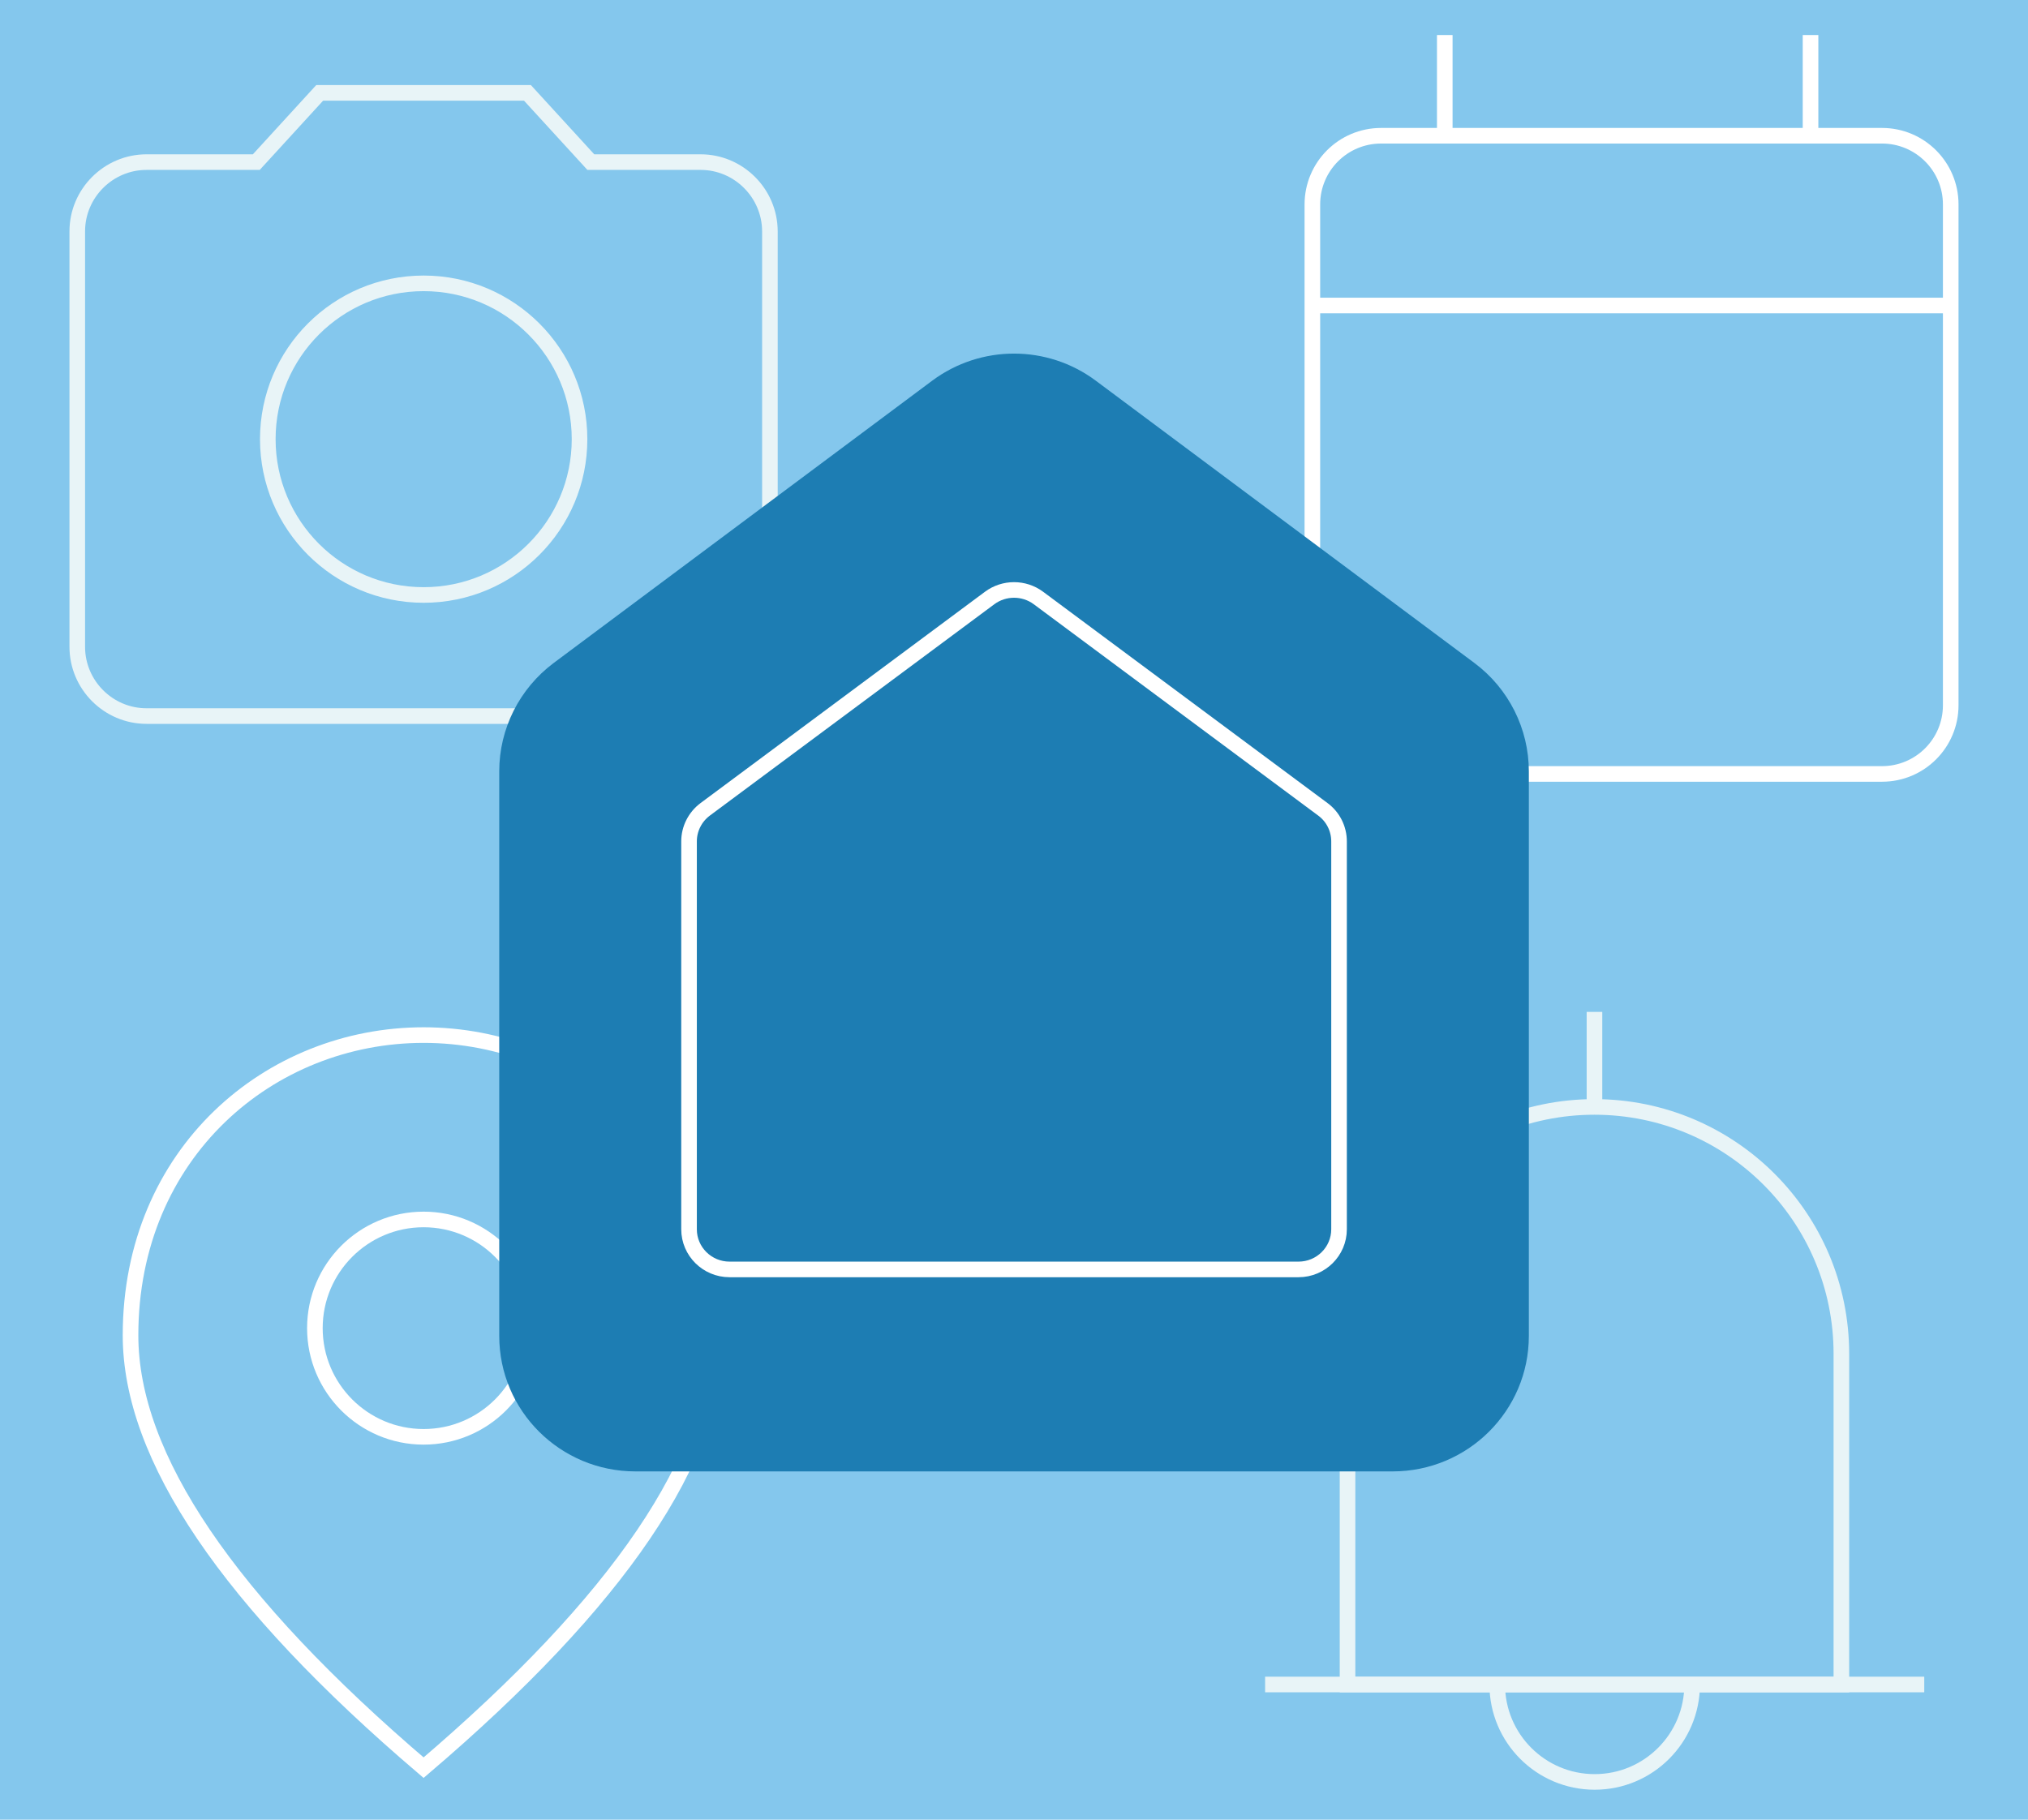 <svg width="390" height="350" viewBox="0 0 390 350" fill="none" xmlns="http://www.w3.org/2000/svg">
<path d="M390 0H0V350H390V0Z" fill="#84C7ED"/>
<path d="M361.929 148.86H265.589C258.299 148.86 252.379 142.95 252.379 135.65V39.32C252.379 32.03 258.289 26.11 265.589 26.11H361.929C369.219 26.11 375.139 32.02 375.139 39.32V135.65C375.139 142.95 369.229 148.86 361.929 148.86V148.86Z" stroke="white" stroke-width="3" stroke-miterlimit="10"/>
<path d="M252.391 58.76H375.131" stroke="white" stroke-width="3" stroke-miterlimit="10"/>
<path d="M277.84 6.74V26.1" stroke="white" stroke-width="3" stroke-miterlimit="10"/>
<path d="M348.18 6.74V26.1" stroke="white" stroke-width="3" stroke-miterlimit="10"/>
<path d="M81.46 276.364C93.013 276.364 102.376 267.001 102.376 255.458C102.376 243.916 93.002 234.553 81.46 234.553C69.918 234.553 60.555 243.916 60.555 255.458C60.555 267.001 69.928 276.364 81.46 276.364Z" stroke="white" stroke-width="3" stroke-miterlimit="10"/>
<path d="M81.459 199.09C111.05 199.09 137.827 221.741 137.827 256.834C137.827 280.215 119.048 307.954 81.459 340C43.88 307.954 25.102 280.236 25.102 256.834C25.102 221.741 51.879 199.09 81.459 199.09Z" stroke="white" stroke-width="3" stroke-miterlimit="10"/>
<path d="M134.729 31.18H113.619L101.429 17.86H61.479L49.289 31.18H28.179C20.859 31.18 14.859 37.17 14.859 44.5V124.41C14.859 131.73 20.839 137.73 28.179 137.73H134.739C142.059 137.73 148.059 131.74 148.059 124.41V44.5C148.049 37.18 142.059 31.18 134.729 31.18Z" stroke="#E8F4F7" stroke-width="3" stroke-miterlimit="10"/>
<path d="M81.47 114.44C98.03 114.44 111.45 101.02 111.45 84.47C111.45 67.92 98.03 54.5 81.47 54.5C64.91 54.5 51.5 67.92 51.5 84.47C51.5 101.02 64.92 114.44 81.47 114.44Z" stroke="#E8F4F7" stroke-width="3" stroke-miterlimit="10"/>
<path d="M306.621 212.91C280.401 212.91 259.141 234.17 259.141 260.4V324.01H354.111V260.4C354.111 234.17 332.851 212.91 306.621 212.91Z" stroke="#E8F4F7" stroke-width="3" stroke-miterlimit="10"/>
<path d="M243.289 324H370.049" stroke="#E8F4F7" stroke-width="3" stroke-miterlimit="10"/>
<path d="M325.41 324C325.41 334.34 317.02 342.74 306.67 342.74C296.32 342.74 287.93 334.35 287.93 324" stroke="#E8F4F7" stroke-width="3" stroke-miterlimit="10"/>
<path d="M306.629 212.91V194.63" stroke="#E8F4F7" stroke-width="3" stroke-miterlimit="10"/>
<path d="M294.008 256.957V148.358C294.008 140.16 290.119 132.423 283.531 127.513L210.714 73.213C201.405 66.278 188.611 66.278 179.282 73.213L106.485 127.513C99.897 132.443 96.008 140.16 96.008 148.358V256.957C96.008 271.348 107.734 283.014 122.201 283.014H267.815C282.281 283.014 294.008 271.348 294.008 256.957V256.957Z" fill="#1D7DB3"/>
<path d="M132.508 236.446V161.832C132.508 159.406 133.672 157.118 135.619 155.666L190.331 115.01C193.101 112.961 196.915 112.961 199.684 115.01L254.397 155.666C256.364 157.118 257.508 159.406 257.508 161.832V236.446C257.508 240.703 254.016 244.164 249.72 244.164H140.295C136 244.164 132.508 240.703 132.508 236.446Z" stroke="white" stroke-width="3" stroke-miterlimit="10"/>
</svg>